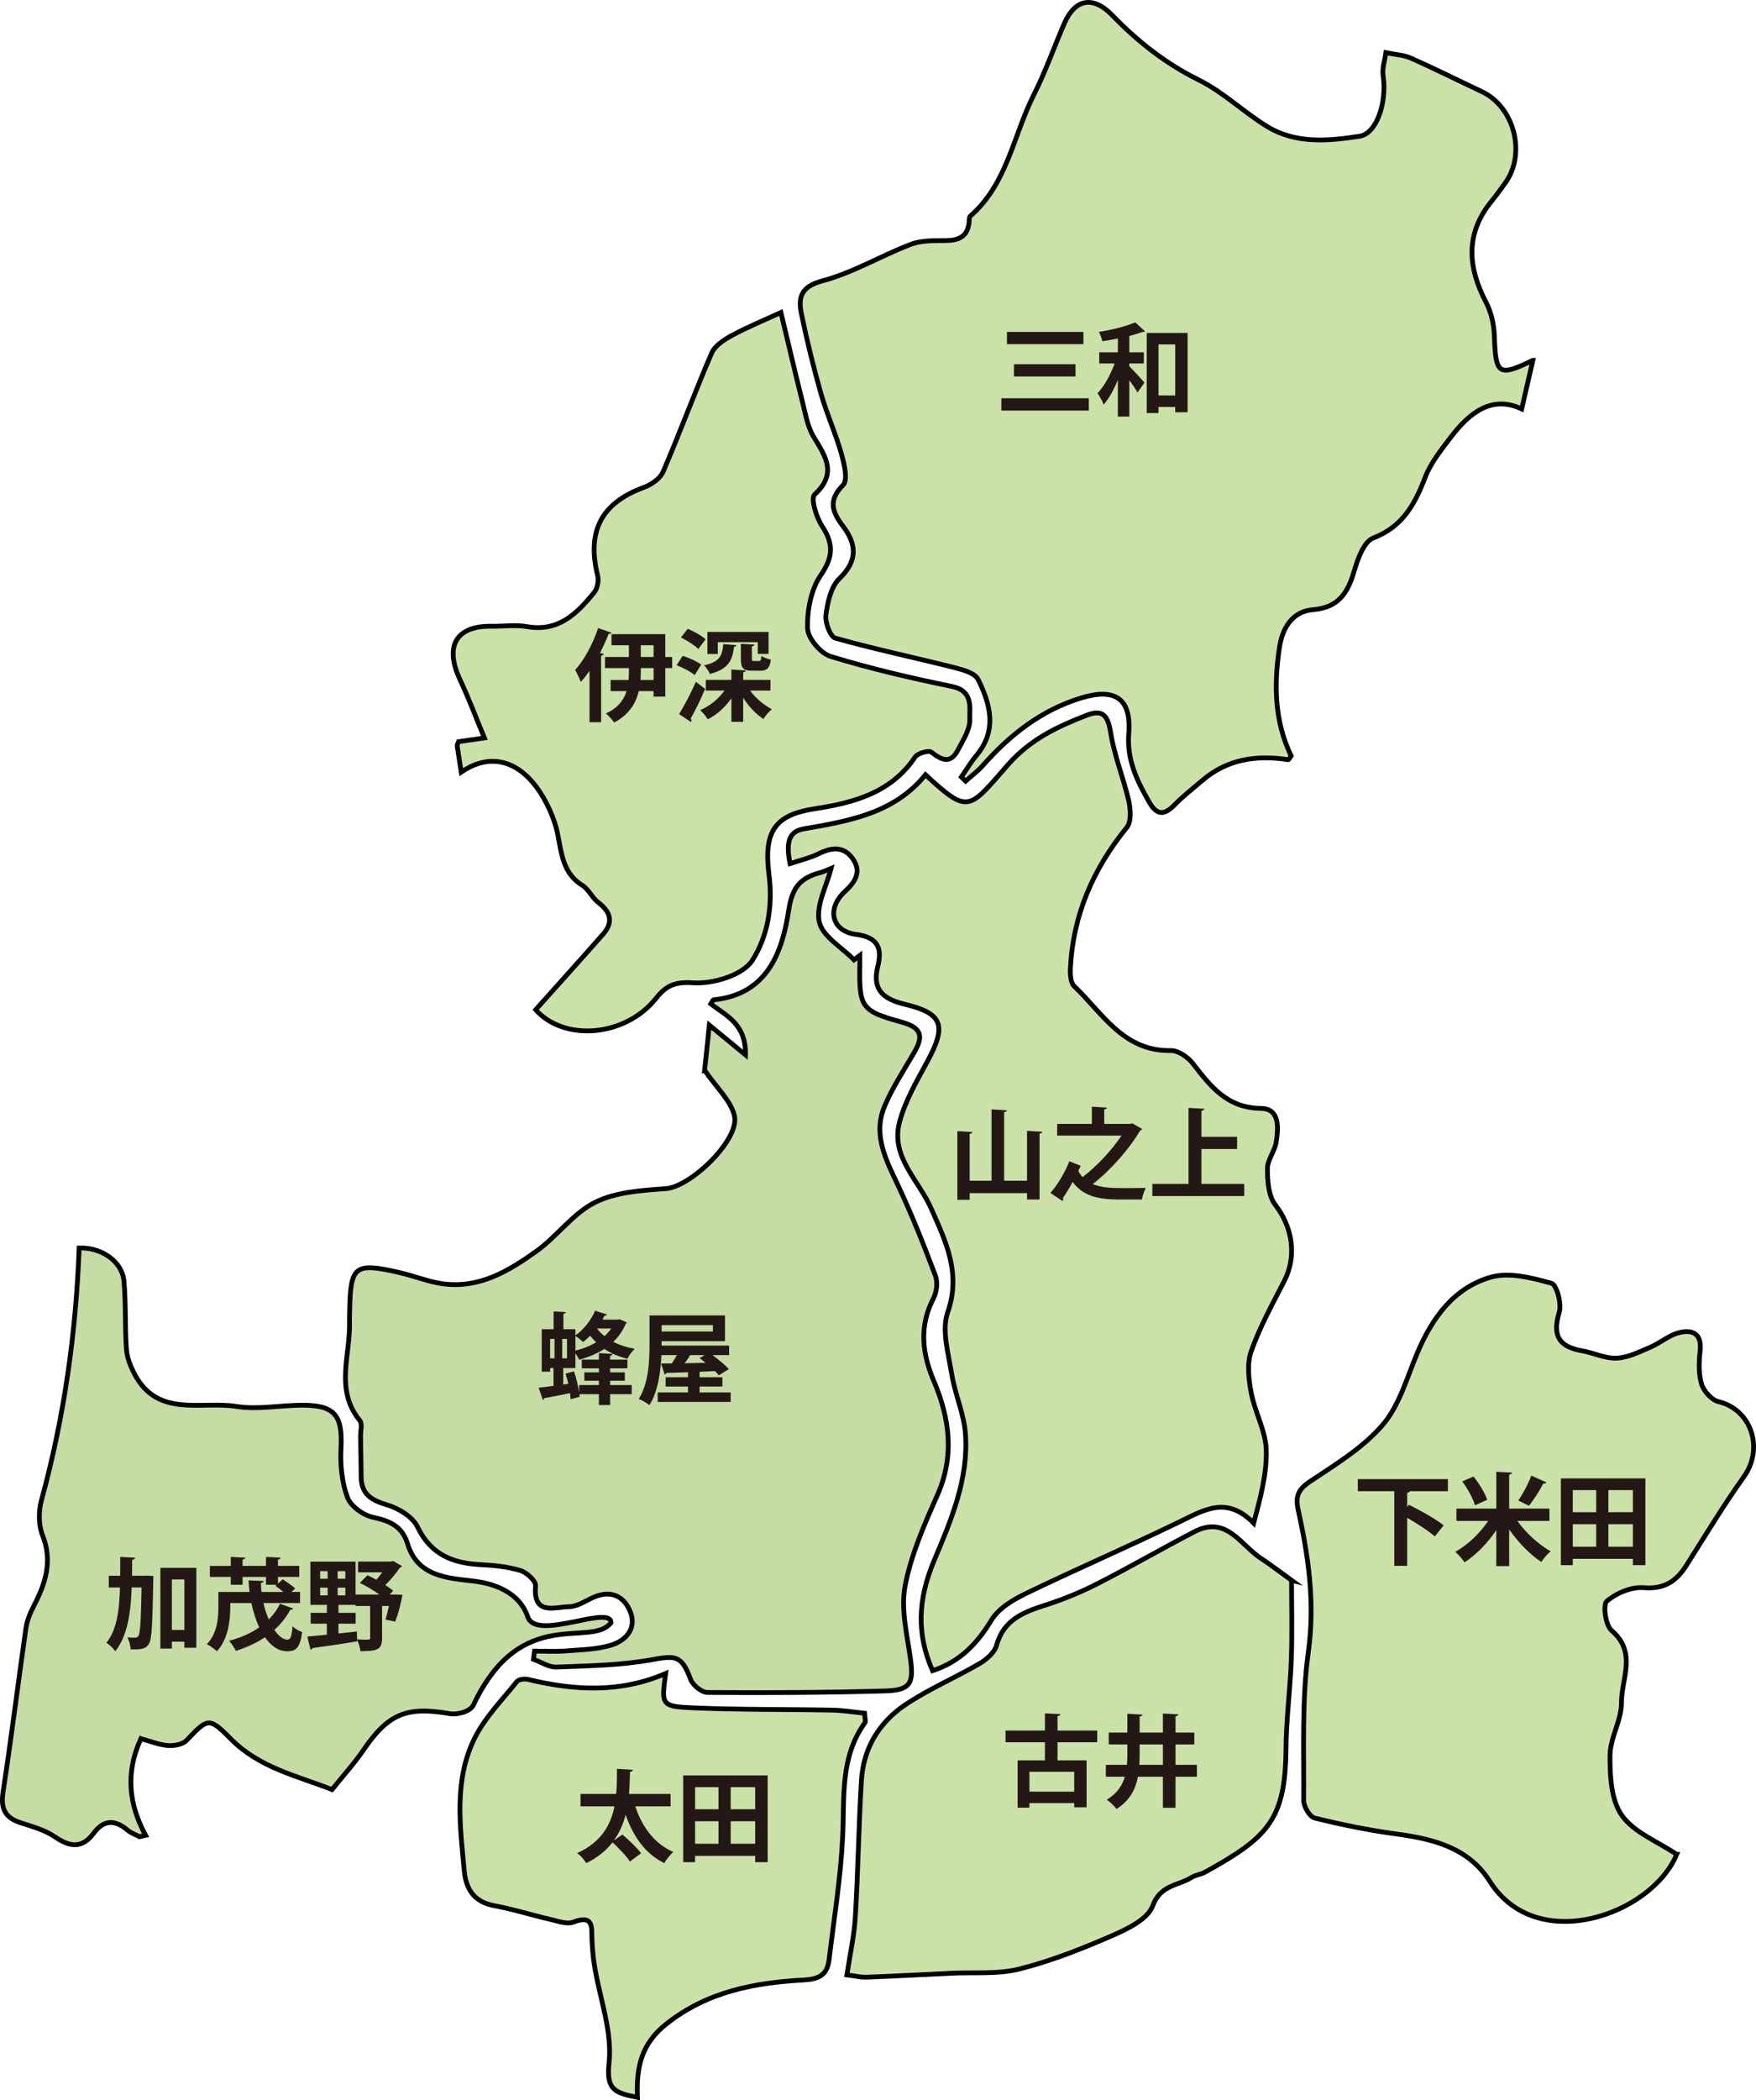 <?xml version="1.0" encoding="UTF-8"?><svg id="a" xmlns="http://www.w3.org/2000/svg" viewBox="0 0 368.784 440.81"><defs><style>.b{fill:#cae2a7;}.b,.c{stroke:#000;stroke-miterlimit:10;}.c{fill:#c5dca4;}.d{fill:#231815;stroke-width:0px;}</style></defs><path class="b" d="m321.922,75.631c-.812,3.531-1.573,6.841-2.347,10.209-6.18-2.933-10.906.683-14.897,5.936-2.007,2.641-4.188,5.347-5.36,8.383-2.176,5.637-4.682,10.367-10.908,12.762-1.972.759-3.273,4.39-4.019,6.957-1.326,4.566-3.3,7.649-8.603,8.083-4.476.366-6.469,3.931-7.081,7.924-1.19,7.77-1.063,15.49,2.445,22.754-.244.332-.472.838-.619.815-6.618-1.029-12.762-.145-18.031,4.36-1.938,1.657-3.964,3.233-5.747,5.045-2.118,2.153-3.679,2.501-5.391-.486-2.588-4.514-4.74-8.868-4.304-14.484.566-7.296-2.918-9.549-9.961-7.407-8.405,2.556-14.985,7.736-20.707,14.208-1.066,1.206-2.397,2.178-3.605,3.258-.296-.287-.593-.575-.889-.862,1.064-1.534,2.021-3.157,3.212-4.585,4.359-5.227,2.886-10.688.311-15.885-.663-1.338-3.174-2.038-4.972-2.492-8.328-2.101-16.748-3.853-25.008-6.182-1.091-.307-2.189-3.301-1.983-4.882.347-2.66,1.047-5.897,2.829-7.618,3.891-3.758,3.632-7.205.754-11.008-2.235-2.953-3.215-5.363.011-8.61,1.061-1.068.248-4.468-.359-6.618-1.195-4.236-3.047-8.287-4.257-12.52-1.574-5.508-2.934-11.088-4.104-16.696-.734-3.519-.202-5.826,4.422-7.052,6.385-1.693,12.253-5.254,18.486-7.639,2.223-.85,4.865-.79,7.318-.806,2.69-.018,4.582-.726,4.946-3.69.061-.495-.015-1.193.277-1.448,7.771-6.766,9.03-16.949,13.36-25.506,2.446-4.834,4.231-9.999,6.404-14.975,2.243-5.133,6.018-5.845,10.106-1.62,5.336,5.516,11.169,10.096,18.14,13.544,5.13,2.537,9.404,6.746,14.337,9.756,6.041,3.688,12.829,3.051,19.427,2.035,3.571-.55,5.761-7.111,4.922-12.698-.232-1.546.358-3.216.57-4.829,1.766.364,3.66.436,5.273,1.146,5.01,2.207,9.901,4.685,14.862,7.005,6.909,3.23,9.425,13.213,4.839,19.329-.898,1.198-1.741,2.441-2.692,3.595-5.604,6.801-5.136,13.848-1.254,21.282,1.104,2.114,1.679,4.71,1.764,7.111.288,8.158.837,8.593,8.081,5.1Z"/><path class="c" d="m147.977,224.645c.203-1.938.557-5.31.994-9.482,2.579,2.12,4.587,3.771,7.592,6.242.136-6.523-4.118-8.25-7.282-10.689.248-.38.393-.839.582-.858,11.373-1.144,14.447-10.1,15.787-18.87.78-5.104,2.692-6.794,6.777-7.889.788-.211,1.526-.606,2.12-.848-.963,3.793-3.252,7.873-2.486,11.262.689,3.043,4.736,5.327,7.302,7.945.405-.309.809-.618,1.214-.927,0,.639.009,1.279-.001,1.918-.149,8.917.195,9.73,8.811,12.093,4.284,1.175,4.53,3.037,2.607,6.357-2.161,3.733-4.578,7.376-6.234,11.33-2.472,5.905.266,11.141,2.781,16.451,2.942,6.213,5.475,12.632,7.904,19.068.515,1.366.285,3.433-.405,4.76-3.044,5.852-2.383,11.549.064,17.315,3.364,7.928,4.408,15.808.721,24.086-2.733,6.136-5.499,12.461-6.745,18.988-.915,4.795.397,10.085,1.105,15.099.748,5.291.11,6.762-5.32,6.919-12.427.36-24.865.401-37.297.32-1.219-.008-3.066-1.52-3.529-2.747-1.883-4.989-3.025-5.067-8.093-4.138-6.576,1.205-13.378,1.285-20.094,1.554-1.58.063-3.208-1.055-4.814-1.63.073-.574.147-1.148.22-1.722,2.16,0,4.331.14,6.477-.033,3.261-.262,6.646-.288,9.714-1.256,3.007-.948,5.311-3.489,3.927-6.951-1.338-3.349-4.13-4.653-7.768-3.037-1.672.743-3.381,1.942-5.083,1.959-3.017.031-7.614,1.972-7.053-4.414.088-1.003-1.876-2.789-3.199-3.186-2.658-.798-5.518-1.087-8.313-1.226-5.875-.293-10.458-2.088-13.269-7.911-1.024-2.121-3.959-3.904-6.384-4.623-3.303-.979-5.43-2.241-5.459-5.9-.023-2.808-.079-5.616-.127-8.425-.02-1.154.417-2.695-.161-3.4-5.281-6.449-1.964-13.708-2.159-20.62-.023-.832.025-1.666.039-2.499.156-9.385,1.065-10.095,10.497-7.917,3.065.708,6.042,1.94,9.137,2.352,7.613,1.013,13.827-2.72,19.612-6.874,4.329-3.109,7.647-7.911,12.282-10.226,4.361-2.178,9.826-2.518,14.862-2.876,5.238-.372,15.652-10.36,14.393-15.376-.789-3.143-3.695-5.756-6.243-9.469Z"/><path class="b" d="m165.919,181.269c-.783-3.976-.555-6.709,2.869-7.298,9.549-1.643,19.034-3.264,25.575-11.36,9.133,8.436,9.063,7.311,17.373-2.151,4.658-5.304,10.393-7.979,16.549-10.361,3.466-1.341,4.439.304,4.985,3.768.759,4.819,2.692,9.442,3.78,14.227.404,1.776.574,4.369-.404,5.572-7.044,8.667-11.291,18.355-11.848,29.549-.063,1.273.026,3.048.807,3.79,5.948,5.655,10.318,13.684,20.294,13.504,1.549-.028,3.575,1.375,4.616,2.711,3.736,4.799,7.168,9.339,14.316,9.425,3.977.048,3.637,4.098,3.199,7.025-.289,1.934-1.857,3.76-1.854,5.633.004,2.564.206,5.704,1.649,7.576,3.594,4.662,4.602,10.713,1.882,16.004-2.489,4.841-5.145,9.66-6.946,14.763-.916,2.595-.526,5.874.01,8.705.769,4.06,3.04,7.968,3.157,11.985.147,5.03-1.239,10.105-2.638,15.361-5.644-5.773-10.388-2.796-15.473-.326-10.679,5.187-21.593,9.888-32.283,15.053-2.735,1.321-5.806,3.136-7.298,5.59-2.988,4.913-6.523,8.721-12.384,10.658-3.439-7.801-3.055-15.102.341-23.159,3.533-8.382,7.27-17.13,6.558-26.601-.317-4.222-2.206-8.302-2.884-12.527-.69-4.3-2.153-9.182-.833-12.954,2.895-8.27-.493-15.029-3.503-21.837-2.628-5.945-8.56-10.825-6.613-18.112,1.202-4.498,3.693-8.701,5.931-12.861,3.991-7.42,3.11-9.922-4.809-11.828-4.262-1.026-6.957-2.829-5.709-7.872.928-3.752.245-6.168-4.585-6.801-5.158-.677-6.199-5.454-2.254-9.054,2.295-2.094,3.46-4.259,1.542-6.903-1.889-2.604-4.463-2.3-7.161-.945-1.692.85-3.603,1.263-5.951,2.052Z"/><path class="b" d="m352.13,389.216c-5.217,12.618-29.341,21.306-39.248,5.669-4.54-7.166-11.997-8.913-19.817-9.977-5.707-.776-11.38-1.932-16.968-3.32-1.049-.261-2.324-2.422-2.313-3.697.092-10.442-.419-21.003.999-31.287,1.408-10.21.022-19.867-2.126-29.603-.642-2.909-.065-4.364,2.493-6.069,5.375-3.581,11.142-7.082,15.258-11.891,3.515-4.107,5.076-9.939,7.268-15.107,3.116-7.344,7.669-13.665,15.447-15.875,3.852-1.095,8.606.162,12.699,1.279,1.087.297,2.192,4.306,1.638,6.102-1.51,4.893-.042,7.238,4.791,8.083,2.45.429,4.881,1.65,7.274,1.537,2.387-.113,4.772-1.314,7.054-2.284,2.054-.873,3.861-2.489,5.969-3.037,2.827-.736,4.912.09,4.498,3.837-.253,2.29-.343,4.775.309,6.926.452,1.492,2.106,3.344,3.546,3.689,6.89,1.652,9.599,9.756,5.35,15.741-4.274,6.021-8.119,12.349-12.066,18.597-2.116,3.349-4.617,5.059-8.975,4.712-2.566-.205-5.745,1.123-7.746,2.823-.876.744-.29,5.073.999,6.173,5.394,4.6,2.044,10.154,2.066,15.161.016,3.684-2.387,7.372-2.406,11.065-.022,4.261.223,9.353,2.494,12.575,2.522,3.577,7.461,5.451,11.513,8.177Z"/><path class="b" d="m96.863,162.061c-.361-2.31-.62-3.931-.856-5.555-.021-.145.105-.311.299-.837,1.536-.222,3.257-.471,5.427-.785-1.765-4.241-3.285-8.314-5.128-12.235-3.303-7.026-.823-11.328,6.616-11.206,2.5.041,5.063-.34,7.49.084,6.585,1.149,10.471-2.745,14.06-7.166.684-.843,1.017-2.445.752-3.508-2.337-9.38.801-15.314,9.723-18.562,1.561-.568,3.407-1.851,4.02-3.277,3.544-8.238,6.63-16.674,10.195-24.903.687-1.586,2.655-2.845,4.311-3.737,3.33-1.794,6.853-3.231,10.232-4.786,1.359,5.668,2.92,12.366,4.588,19.038.601,2.405,1.036,5.002,2.287,7.062,2.499,4.112,5.009,7.685.195,12.117-.849.782.345,4.747,1.566,6.606,2.45,3.732,2.384,6.456-.271,10.318-2.062,3-2.868,7.396-2.774,11.135.052,2.079,2.728,5.262,4.847,5.913,8.348,2.567,16.9,4.549,25.468,6.298,4.507.92,3.701,4.393,3.755,6.989.044,2.096-1.424,4.296-2.468,6.323-1.553,3.013-3.401,2.194-5.613.476-.568-.441-2.871.237-3.411,1.045-5.043,7.547-13.002,9.608-21.061,10.84-8.342,1.276-10.774,4.729-9.615,13.795.873,6.829-.344,13.041-3.47,18.001-1.96,3.11-8.279,5.03-12.451,4.741-3.913-.272-5.718.638-7.802,3.256-6.471,8.131-19.302,9.109-25.279,2.394,4.739-5.3,9.47-10.54,14.139-15.836,2.278-2.584,1.592-4.728-1.028-6.721-1.264-.962-1.971-2.717-3.289-3.537-5.055-3.146-4.276-8.606-5.842-13.216-1.205-3.547-3.198-7.247-5.885-9.767-3.713-3.482-8.541-4.346-13.727-.799Z"/><path class="c" d="m29.586,364.937c-3.25,7.113-2.578,13.69.995,20.285-.429.094-.858.188-1.287.283-.824-.437-1.759-.744-2.454-1.333-2.644-2.244-4.992-2.333-7.181.621-2.402,3.239-4.965,2.91-8.11.759-2.107-1.441-4.75-2.17-7.233-2.973-3.302-1.067-4.204-3.011-3.676-6.457,1.751-11.424,3.158-22.9,4.797-34.342.224-1.561.843-3.13,1.578-4.54,2.488-4.774,4.111-9.465,1.922-14.979-.858-2.162-.864-5.064-.238-7.349,4.757-17.358,7.257-35.036,7.921-52.971,4.693-.171,9.034,2.833,9.408,6.922.437,4.776.182,9.613.531,14.401.131,1.787.893,3.633,1.755,5.245,4.865,9.101,13.954,5.507,21.328,6.69,4.35.698,8.944-.196,13.43-.258,7.188-.1,8.91,2.02,8.542,8.998-.181,3.431.163,7.12,1.332,10.303.684,1.861,3.287,3.772,5.336,4.21,3.568.761,6.166,1.855,7.323,5.608,2.098,6.805,8.207,7.138,13.756,7.787,3.981.465,9.6,2.06,11.489,7.547,1.771,5.147,17.468-2.717,17.468,1.217-4.282,5.395-18.906-3.934-28.885,17.236-.672,1.426-3.406,2.109-4.934,1.843-9.137-1.587-12.938-.041-18.262,7.752-1.862,2.725-4.109,5.187-6.506,8.176-7.3-2.872-15.263-4.54-21.328-10.695-4.546-4.614-4.78-4.258-9.244.383-.812.844-2.579,1.154-3.863,1.069-1.768-.117-3.496-.845-5.71-1.436Z"/><path class="b" d="m271.239,331.69c0,4.676.16,10.596-.043,16.504-.217,6.305-1.075,12.595-1.126,18.896-.12,14.85-3.758,18.546-17.015,25.87-.863.477-1.956.558-2.779,1.079-2.806,1.777-6.549,1.512-8.189,5.978-1.018,2.771-5.244,4.83-8.456,6.229-6.333,2.759-12.837,5.34-19.514,7.023-4.561,1.15-9.536.659-14.326.893-5.957.291-11.914.604-17.874.834-1.13.044-2.272-.255-4.057-.476.633-4.215,1.531-8.198,1.774-12.221.577-9.565.694-19.157,1.289-28.72.412-6.622,3.716-12.051,9.085-15.686,4.929-3.337,10.513-5.695,15.677-8.708,1.475-.861,3.182-2.314,3.596-3.821,1.466-5.342,5.562-6.955,10.15-8.427,3.722-1.194,7.395-2.676,10.877-4.448,6.922-3.523,13.652-7.419,20.545-11,6.74-3.501,9.711,2.856,14.018,5.634,1.888,1.218,3.661,2.615,6.371,4.567Z"/><path class="b" d="m133.873,440.203c-4.866-.906-6.571-1.691-5.968-7.19.719-6.55-1.908-13.459-3.025-20.223-.303-1.833-.463-3.698-.555-5.555-.125-2.531.51-5.481-3.939-3.801-1.323.5-3.171-.188-4.728-.549-3.987-.924-7.908-2.169-11.925-2.911-4.201-.776-5.874-3.508-6.228-7.268-.89-9.436-2.222-19.071,2.201-27.929,2.162-4.331,5.755-7.962,8.826-11.809.389-.487,1.615-.652,2.335-.478,9.672,2.33,19.29,2.921,28.928-1.24-.921,6.619-.935,6.929,5.763,7.213,9.762.414,19.545.294,29.318.484,2.237.043,4.468.421,6.69.644.058,1.061.298,1.696.079,2-5.269,7.292-4.278,15.689-4.679,23.974-.415,8.579-1.802,17.114-2.838,25.66-.366,3.021-1.734,4.156-5.255,4.35-10.335.568-20.283,2.387-28.934,9.237-5.153,4.081-6.363,8.937-6.065,15.392Z"/><path class="d" d="m123.806,140.793c-.588.861-1.197,1.659-1.827,2.352-.231-.63-.84-1.932-1.196-2.541,1.848-1.953,3.716-5.417,4.828-8.776l2.793.966c-.084.168-.273.273-.588.252-.525,1.344-1.134,2.708-1.806,4.01l.776.21c-.041.189-.188.336-.545.357v13.962h-2.436v-10.792Zm17.363-2.897v2.331h-1.449v5.984h-2.456v-1.155h-3.107c-.608,2.541-2.036,4.955-5.187,6.593-.336-.525-1.133-1.428-1.721-1.911,2.561-1.134,3.758-2.855,4.346-4.682h-3.359v-2.331h3.779c.042-.588.062-1.176.062-1.743v-.756h-5.018v-2.331h5.018v-2.457h-3.652v-2.331h11.295v4.787h1.449Zm-3.905,4.829v-2.499h-2.688v.777c0,.567-.021,1.134-.063,1.722h2.751Zm-2.688-7.286v2.457h2.688v-2.457h-2.688Z"/><path class="d" d="m143.378,137.644c1.301.42,3.023,1.197,3.884,1.848l-1.364,2.205c-.799-.693-2.479-1.575-3.801-2.079l1.281-1.974Zm-.756,12.241c1.008-1.638,2.436-4.304,3.527-6.782l1.932,1.491c-.945,2.247-2.079,4.577-3.023,6.215.104.147.168.294.168.42,0,.105-.043.21-.105.315l-2.498-1.659Zm1.826-17.91c1.26.546,2.918,1.449,3.737,2.205l-1.532,2.037c-.756-.777-2.373-1.785-3.654-2.415l1.449-1.827Zm17.363,12.976h-4.283c1.176,1.575,2.898,3.065,4.578,3.905-.588.462-1.387,1.386-1.785,2.058-1.554-1.008-3.086-2.646-4.241-4.451v5.039h-2.478v-4.934c-1.322,1.89-3.045,3.443-4.955,4.409-.357-.588-1.092-1.47-1.596-1.932,1.994-.819,3.842-2.352,5.102-4.094h-3.926v-2.247h5.375v-2.163l3.023.168c-.021.189-.168.336-.546.399v1.596h5.731v2.247Zm-7.18-9.532c-.021.168-.168.315-.483.357-.315,2.646-1.008,4.619-5.06,5.69-.211-.567-.777-1.407-1.219-1.827,3.359-.735,3.822-2.079,4.031-4.451l2.73.231Zm-3.885-.63v2.478h-2.184v-4.619h12.85v4.598h-2.268v-2.457h-8.398Zm4.85.336l2.855.168c-.021.189-.188.315-.545.357v2.541c0,.504.062.546.461.546h1.051c.336,0,.42-.147.482-1.071.42.315,1.365.672,1.994.798-.252,1.806-.84,2.31-2.204,2.31h-1.722c-1.974,0-2.373-.63-2.373-2.583v-3.065Z"/><path class="d" d="m215.692,237.366l3.191.168c-.021.211-.188.336-.567.42v13.816h-2.624v-1.344h-12.052v1.406h-2.582v-14.424l3.148.188c-.021.188-.168.336-.566.378v9.848h4.598v-14.971l3.234.189c-.021.188-.189.336-.588.398v14.383h4.808v-10.457Z"/><path class="d" d="m237.784,235.77l2.1,1.197c-.104.168-.294.273-.44.336-2.247,3.801-6.131,8.252-9.953,11.232,1.975.819,4.305.84,6.908.84,1.365,0,3.359-.021,4.262-.041-.356.566-.734,1.721-.84,2.436h-4.766c-4.367,0-7.621-.715-9.784-3.695-.651,1.217-1.364,2.414-2.016,3.316.021.084.042.189.042.295,0,.146-.042.293-.146.398l-2.562-1.701c1.533-1.658,3.15-4.472,3.99-6.655l2.393.966-.504,1.05c.231.504.525.944.883,1.323,3.044-2.311,6.193-5.732,8.188-8.714h-13.521v-2.456h7.286v-3.611l3.149.188c-.021.188-.168.336-.546.378v3.045h5.417l.462-.127Z"/><path class="d" d="m252.317,248.495h8.986v2.54h-19.296v-2.54h7.602v-15.957l3.316.188c-.021.21-.188.356-.608.42v5.459h7.495v2.562h-7.495v7.328Z"/><path class="d" d="m118.282,287.137v3.464l1.071-.146c-.168-.756-.378-1.491-.588-2.142l1.784-.483c.463,1.344.84,2.961,1.051,4.325h.021v-1.448h4.157v-.903h-3.065v-1.764h3.065v-.84h-3.59v-1.826h3.59v-1.365l2.877.168c-.021.21-.168.315-.525.378v.819h3.633v1.826h-3.633v.84h3.086v1.764h-3.086v.903h4.535v1.91h-4.535v2.289h-2.352v-2.289h-4.094l.062.546-1.91.525c-.021-.378-.063-.819-.127-1.281-2.036.42-4.01.819-5.396,1.05-.021.189-.168.315-.315.357-.272-.777-.524-1.575-.881-2.541.86-.104,1.952-.23,3.128-.398v-3.737h-.714v.756h-1.764v-8.902h2.498v-3.737l2.562.146c-.021.189-.168.294-.504.357v3.233h2.52v1.28c1.7-1.134,3.275-3.149,4.136-5.165l2.52.798c-.084.147-.252.252-.524.231-.147.272-.295.566-.463.84h3.213l.398-.084,1.512.672c-.021.126-.125.21-.23.294-.609,1.47-1.512,2.729-2.604,3.779,1.302.672,2.834,1.176,4.493,1.47-.524.482-1.218,1.428-1.532,2.078-1.827-.44-3.465-1.134-4.851-2.058-1.554,1.008-3.359,1.743-5.271,2.268-.168-.378-.482-.902-.797-1.344v3.087h-2.562Zm-2.75-6.11v4.073h.924v-4.073h-.924Zm3.549,4.073v-4.073h-1.008v4.073h1.008Zm1.764-1.616c1.553-.378,3.044-.966,4.346-1.743-.441-.44-.861-.902-1.238-1.386-.483.483-.987.945-1.491,1.323-.378-.357-1.112-.945-1.616-1.281v3.087Zm4.535-4.641c.42.588.944,1.113,1.574,1.596.525-.482,1.008-1.008,1.406-1.596h-2.98Z"/><path class="d" d="m146.925,292.26h6.53v1.994h-15.327v-1.994h6.361v-1.239h-4.703v-1.952h4.703v-1.05c-1.721.062-3.296.126-4.535.146-.062.189-.209.294-.356.315l-.776-2.289,2.268-.021c.356-.525.734-1.134,1.07-1.743h-3.254c-.147,3.443-.715,7.664-2.52,10.498-.483-.42-1.617-1.07-2.247-1.302,2.1-3.254,2.268-8.041,2.268-11.4v-6.131h15.853v5.417h-13.312v.924h14.173v1.994h-3.485c1.26.924,2.666,2.058,3.422,2.939l-2.1,1.302c-.209-.252-.482-.566-.797-.882l-2.982.126c-.062.042-.146.042-.252.063v1.092h4.787v1.952h-4.787v1.239Zm2.793-14.131h-10.771v1.344h10.771v-1.344Zm-1.722,6.299h-3.044c-.315.525-.735,1.134-1.155,1.701,1.407-.021,2.897-.063,4.409-.084-.441-.357-.882-.693-1.281-.987l1.071-.63Z"/><path class="d" d="m30.321,330.736l.566-.021,1.322.063c0,.21,0,.546-.021.84-.168,9.196-.294,12.45-.903,13.396-.44.672-.902,1.176-2.918,1.176-.294,0-.609,0-.924-.021-.042-.734-.294-1.806-.693-2.52.693.084,1.303.084,1.68.084.295,0,.463-.104.651-.398.356-.567.524-3.065.651-10.142h-2.079c-.188,5.438-.903,10.184-3.443,13.396-.399-.608-1.239-1.406-1.868-1.784,2.184-2.709,2.729-6.719,2.855-11.611h-2.352v-2.456h2.393c.021-1.26.021-2.583.021-3.947l3.107.146c-.042.252-.23.399-.609.462,0,1.134-.021,2.247-.021,3.339h2.583Zm3.359-1.659h7.559v16.776h-2.52v-1.281h-2.625v1.449h-2.414v-16.944Zm2.414,13.039h2.625v-10.604h-2.625v10.604Z"/><path class="d" d="m55.331,336.467c.273,1.239.672,2.415,1.113,3.443.965-.966,1.764-2.058,2.352-3.296l2.792,1.008c-.084.168-.272.272-.608.23-.883,1.617-2.016,3.045-3.359,4.241.86,1.26,1.826,2.058,2.75,2.058.63,0,.902-.714,1.07-2.813.525.525,1.344,1.008,2.016,1.218-.44,3.275-1.26,4.031-3.128,4.031-1.974,0-3.507-1.26-4.683-2.939-1.805,1.197-3.863,2.142-6.109,2.855-.273-.588-.966-1.596-1.428-2.12,2.352-.609,4.535-1.554,6.341-2.813-.714-1.491-1.26-3.255-1.659-5.103h-4.43v.882c0,2.793-.462,6.74-2.813,9.238-.42-.44-1.512-1.196-2.1-1.49,2.184-2.268,2.415-5.459,2.415-7.769v-3.191h6.551c-.105-.798-.168-1.617-.211-2.436l3.191.146c-.021.21-.188.357-.608.399.021.63.063,1.26.126,1.89h4.598c-.524-.441-1.154-.924-1.68-1.302l.252-.21h-2.225v-1.638h-4.914v1.638h-2.477v-1.638h-4.389v-2.31h4.389v-1.89l3.044.146c-.021.21-.188.336-.567.42v1.323h4.914v-1.89l3.064.146c-.021.231-.168.336-.545.42v1.323h4.472v2.31h-4.472v1.386l1.008-.882c.84.546,2.016,1.364,2.624,1.91l-.819.735h1.827v2.33h-7.685Z"/><path class="d" d="m83.176,334.683l1.344.062c-.483,2.373-.735,3.591-1.532,5.627-1.953-.398-1.995-.44-2.037-.44.23-.735.504-1.785.734-2.855h-1.448v6.781c0,2.352-.944,2.709-4.535,2.709-.063-.693-.378-1.722-.714-2.415l.021.357c-3.443.566-7.098,1.092-9.406,1.406-.021.21-.211.315-.379.336l-.692-2.75c1.112-.084,2.54-.231,4.115-.399v-2.31h-3.401v-2.268h3.401v-1.68h-3.464v-9.07h9.49v6.908h4.996c-1.217-.882-2.75-1.806-4.094-2.436l1.596-1.617c.609.273,1.238.588,1.869.945.44-.483.86-1.008,1.238-1.554h-5.081v-2.268h6.907l.441-.126,1.89,1.092c-.063.146-.252.252-.44.294-.756,1.112-1.869,2.54-3.087,3.674.63.399,1.218.819,1.659,1.176l-.735.819h1.344Zm-15.937-4.913v1.596h1.575v-1.596h-1.575Zm0,3.464v1.617h1.575v-1.617h-1.575Zm3.675-1.868h1.616v-1.596h-1.616v1.596Zm0,3.485h1.616v-1.617h-1.616v1.617Zm4.073,9.238c.609.042,1.26.062,1.722.062.944,0,1.028-.021,1.028-.356v-6.719h-3.064v-.231h-3.591v1.68h3.611v2.268h-3.611v2.058l3.863-.42.042,1.659Z"/><path class="d" d="m140.833,379.135h-7.412c1.406,4.283,4.01,7.853,7.979,9.574-.63.546-1.49,1.616-1.89,2.352-4.011-1.995-6.487-5.543-8.126-10.162-.482,1.89-1.26,3.737-2.477,5.417l1.805-1.26c1.323,1.134,3.107,2.792,3.927,3.926l-2.352,1.743c-.714-1.134-2.331-2.813-3.653-4.031-1.302,1.68-3.086,3.191-5.521,4.367-.379-.693-1.155-1.575-1.891-2.121,5.082-2.268,7.055-5.963,7.832-9.805h-7.139v-2.604h7.496c.168-1.848.146-3.653.168-5.271l3.338.21c-.042.231-.23.399-.609.441-.041,1.406-.062,2.981-.209,4.619h8.734v2.604Z"/><path class="d" d="m143.482,372.647h17.742v18.204h-2.625v-1.323h-12.618v1.323h-2.499v-18.204Zm7.412,2.457h-4.913v4.64h4.913v-4.64Zm-4.913,7.159v4.725h4.913v-4.725h-4.913Zm12.618-2.52v-4.64h-5.144v4.64h5.144Zm-5.144,7.244h5.144v-4.725h-5.144v4.725Z"/><path class="d" d="m230.432,365.684h-8.336v3.8h6.109v9.848h-2.604v-.882h-9.406v.966h-2.477v-9.932h5.731v-3.8h-8.272v-2.457h8.272v-3.611l3.255.168c-.021.21-.189.336-.609.42v3.023h8.336v2.457Zm-4.83,10.372v-4.179h-9.406v4.179h9.406Z"/><path class="d" d="m251.368,370.429v2.498h-4.493v6.509h-2.646v-6.509h-5.249c-.504,2.646-1.722,5.019-4.493,6.761-.44-.588-1.407-1.532-2.058-1.932,2.162-1.322,3.254-2.981,3.801-4.829h-3.99v-2.498h4.431c.063-.714.084-1.449.084-2.205v-2.078h-3.905v-2.499h3.905v-3.947l3.171.189c-.021.188-.189.336-.588.398v3.359h4.892v-3.989l3.233.168c-.021.21-.189.336-.588.42v3.401h3.947v2.499h-3.947v4.283h4.493Zm-12.03-2.184c0,.734-.021,1.47-.063,2.184h4.955v-4.283h-4.892v2.1Z"/><path class="d" d="m304.076,312.991h-7.979c-.043.168-.211.273-.567.336v2.961l.378-.441c2.33,1.155,5.669,2.981,7.285,4.325l-1.868,2.31c-1.239-1.112-3.653-2.666-5.795-3.905v10.078h-2.708v-15.663h-7.664v-2.54h18.918v2.54Z"/><path class="d" d="m325.412,319.227h-6.74c1.764,2.498,4.451,4.955,6.992,6.383-.651.504-1.533,1.532-1.975,2.226-2.414-1.596-4.85-4.095-6.739-6.824v7.706h-2.708v-7.559c-1.827,2.729-4.221,5.165-6.656,6.761-.462-.651-1.344-1.68-1.953-2.205,2.583-1.428,5.207-3.926,6.908-6.487h-6.677v-2.583h8.378v-7.727l3.296.168c-.021.231-.188.357-.588.42v7.139h8.462v2.583Zm-15.937-9.322c1.155,1.49,2.394,3.464,2.855,4.892l-2.562,1.155c-.378-1.365-1.533-3.465-2.666-5.019l2.372-1.028Zm15.306,1.238c-.125.21-.42.252-.672.231-.734,1.49-2.036,3.443-3.002,4.682-.021,0-2.246-1.112-2.246-1.112.965-1.386,2.12-3.549,2.729-5.229l3.191,1.428Z"/><path class="d" d="m327.809,310.303h17.742v18.204h-2.625v-1.323h-12.618v1.323h-2.499v-18.204Zm7.412,2.457h-4.913v4.64h4.913v-4.64Zm-4.913,7.159v4.725h4.913v-4.725h-4.913Zm12.618-2.52v-4.64h-5.144v4.64h5.144Zm-5.144,7.244h5.144v-4.725h-5.144v4.725Z"/><path class="d" d="m210.295,83.591h18.372v2.583h-18.372v-2.583Zm1.176-13.92h16.062v2.562h-16.062v-2.562Zm1.471,6.782h12.934v2.562h-12.934v-2.562Z"/><path class="d" d="m234.76,71.056c-1.092.231-2.205.42-3.254.567-.105-.567-.441-1.428-.735-1.953,2.771-.441,5.815-1.197,7.643-2.016l2.058,1.911c-.105.105-.23.105-.546.105-.776.294-1.722.588-2.751.84v3.443h3.045v2.331h-3.045v.588c.883.882,2.73,2.897,3.171,3.443l-1.448,2.079c-.379-.693-1.051-1.68-1.723-2.583v7.622h-2.414v-7.685c-.84,2.037-1.848,3.905-2.981,5.165-.252-.735-.84-1.722-1.28-2.373,1.428-1.512,2.771-3.947,3.59-6.257h-3.233v-2.331h3.905v-2.897Zm6.068-1.176h8.587v16.65h-2.604v-1.113h-3.507v1.281h-2.477v-16.818Zm2.477,13.123h3.507v-10.708h-3.507v10.708Z"/></svg>